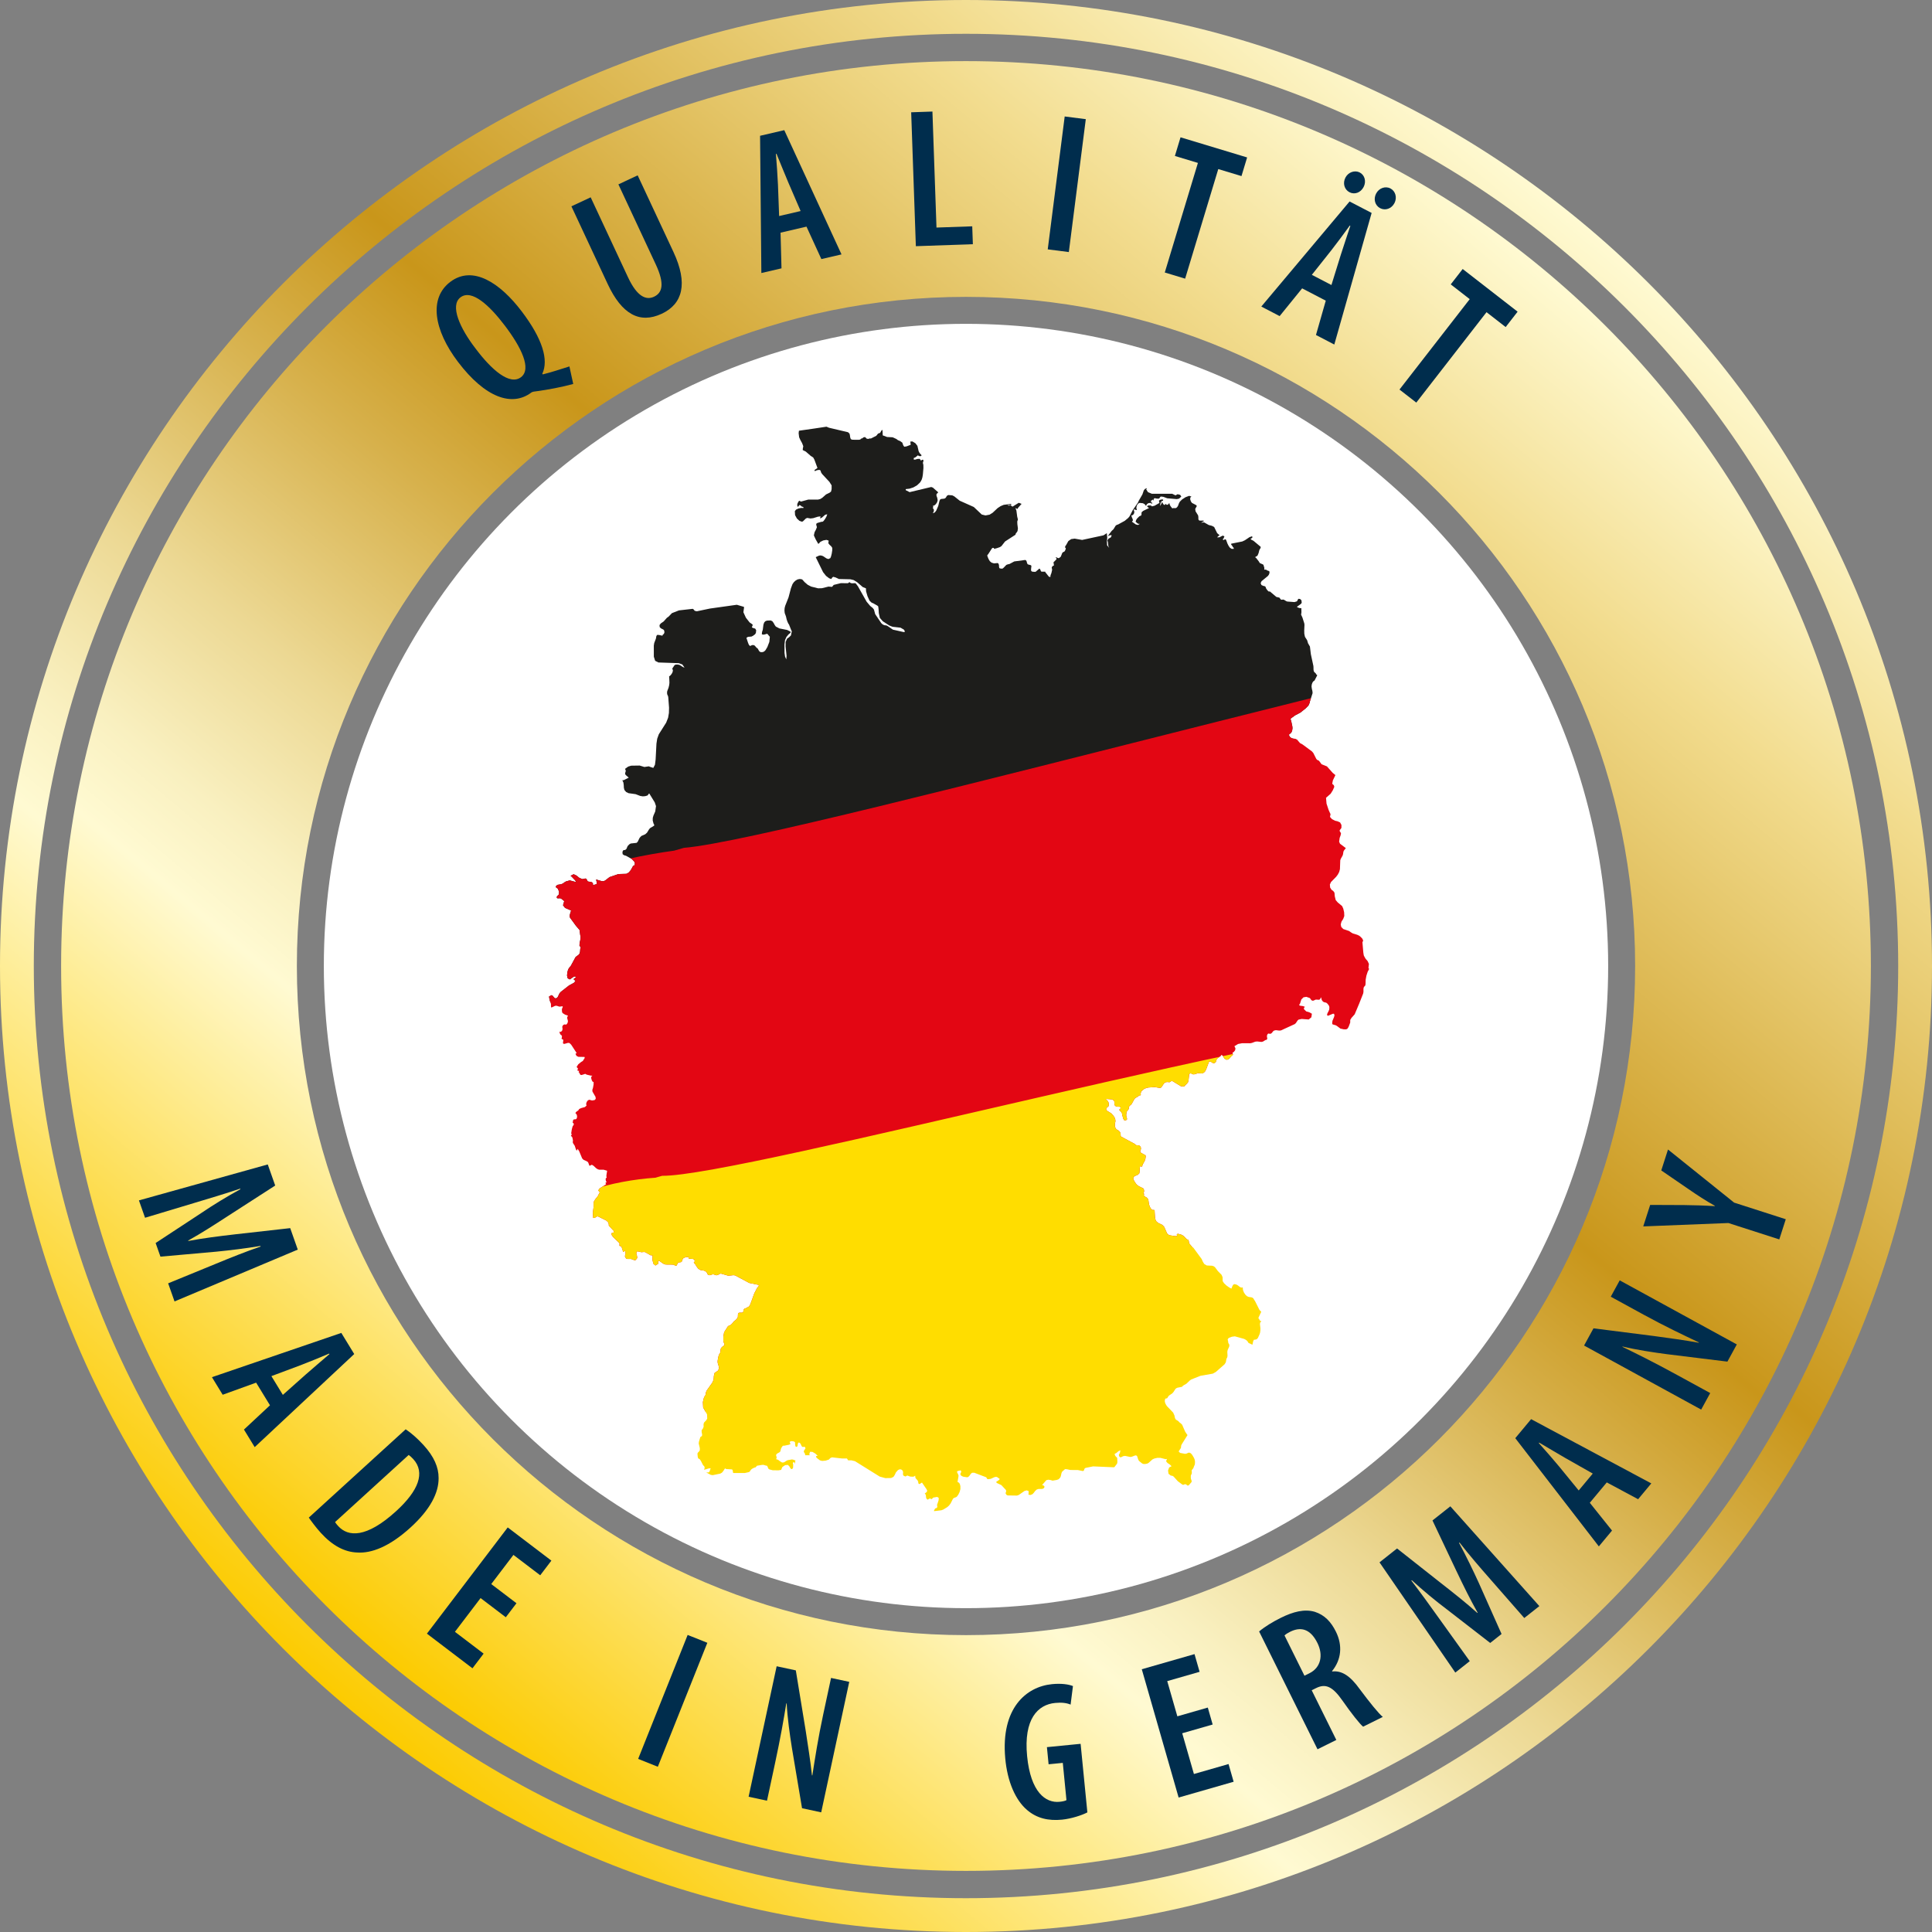 <?xml version="1.0" encoding="UTF-8"?>
<svg id="Qualität_made_in_Germany_Sticker" data-name="Qualität made in Germany Sticker" xmlns="http://www.w3.org/2000/svg" xmlns:xlink="http://www.w3.org/1999/xlink" viewBox="0 0 1848.52 1848.52">
  <rect x="0" y="0" width="1848.52" height="1848.52" fill="#808080" stroke="none"/>
  <defs>
    <style>
      .cls-1 {
        fill: #fd0;
      }

      .cls-2 {
        fill: #fff;
      }

      .cls-3 {
        fill: none;
      }

      .cls-4 {
        fill: #e30613;
      }

      .cls-5 {
        fill: #002d4d;
      }

      .cls-6 {
        fill: #1d1d1b;
      }

      .cls-7 {
        fill: url(#Unbenannter_Verlauf);
      }

      .cls-8 {
        clip-path: url(#clippath);
      }

      .cls-9 {
        fill: url(#Unbenannter_Verlauf_2);
      }
    </style>
    <linearGradient id="Unbenannter_Verlauf" data-name="Unbenannter Verlauf" x1="330.42" y1="216.82" x2="1518.1" y2="1632.26" gradientTransform="translate(0 1848.8) scale(1 -1)" gradientUnits="userSpaceOnUse">
      <stop offset="0" stop-color="#fccb00"/>
      <stop offset=".25" stop-color="#fffad2"/>
      <stop offset=".3" stop-color="#f9f0c0"/>
      <stop offset=".39" stop-color="#ecd893"/>
      <stop offset=".51" stop-color="#d7b14c"/>
      <stop offset=".6" stop-color="#c9961a"/>
      <stop offset=".81" stop-color="#e9cd75"/>
      <stop offset=".87" stop-color="#f2dc8e"/>
      <stop offset="1" stop-color="#fffad2"/>
    </linearGradient>
    <linearGradient id="Unbenannter_Verlauf_2" data-name="Unbenannter Verlauf 2" x1="367.73" y1="261.29" x2="1480.79" y2="1587.79" gradientTransform="translate(0 1848.8) scale(1 -1)" gradientUnits="userSpaceOnUse">
      <stop offset="0" stop-color="#fccb00"/>
      <stop offset=".25" stop-color="#fffad2"/>
      <stop offset=".3" stop-color="#f9f0c0"/>
      <stop offset=".39" stop-color="#ecd893"/>
      <stop offset=".51" stop-color="#d7b14c"/>
      <stop offset=".6" stop-color="#c9961a"/>
      <stop offset=".81" stop-color="#e9cd75"/>
      <stop offset=".87" stop-color="#f2dc8e"/>
      <stop offset="1" stop-color="#fffad2"/>
    </linearGradient>
    <clipPath id="clippath">
      <polygon class="cls-3" points="1309.63 926.65 1309.33 926.22 1309.77 922.27 1308.53 919.58 1306.58 917.32 1305.01 914.52 1304.76 913.6 1304.38 911.14 1304.38 911.02 1303.57 901.59 1304.29 899.89 1303.41 898.01 1301.81 896.36 1300.49 895.29 1298.56 894.37 1294.54 893.18 1292.57 892.07 1292.57 892.04 1290.76 890.76 1285.2 888.88 1283.29 886.88 1282.81 884.46 1283.52 881.79 1285.2 879.16 1286.21 876.4 1286.04 872.8 1285.21 869.3 1284.11 866.9 1279.95 863.45 1278.01 861.21 1277.14 857.69 1276.8 854.06 1275.61 852.45 1274.07 851.4 1272.67 849.22 1272.41 846.31 1273.52 843.91 1278.42 838.91 1280 836.81 1281.32 834.31 1282.04 831.6 1282.35 823.13 1282.81 821.8 1284.67 818.44 1285.04 817.12 1285.2 815.86 1285.45 814.62 1286.12 813.44 1287.69 811.47 1282.12 807.28 1281.27 805.31 1281.78 801.68 1282.71 799.15 1283.05 797.17 1281.81 795.24 1281.81 794.38 1283.46 792.16 1283.49 789.32 1282.17 786.88 1279.77 785.81 1277.35 785.24 1274.43 783.75 1272.53 781.61 1273.04 779.05 1271.23 775 1269.22 768.92 1268.72 763.33 1273.16 759.43 1275.22 756.13 1276.65 752.85 1276.23 751.36 1274.65 749.89 1275.3 746.63 1277.7 741.6 1275.05 739.4 1269.61 733.27 1264.47 731.22 1262.02 727.88 1260.39 727.1 1259.48 726.24 1256.57 720.46 1255.23 718.91 1246.15 712.21 1243.82 710.95 1241 707.64 1239.3 706.89 1237.4 706.73 1235.62 706.2 1234.11 705.01 1233.13 703.02 1235.41 701.05 1236.28 699.33 1236.65 696.67 1236.47 694.88 1235.41 689.89 1234.9 688.43 1234.9 687.55 1239.05 684.49 1244.26 681.76 1249.29 677.73 1251.93 675 1253.07 672.41 1253.29 671.22 1255.88 663.17 1255.69 661.13 1255.18 659.09 1254.86 656.8 1255.1 654.88 1255.71 653.15 1256.57 651.89 1257.47 651.4 1258.09 650.45 1260.34 646.06 1259.2 645.02 1258.87 644.22 1257.58 643.12 1257.03 642.22 1256.77 640.82 1256.72 638.21 1256.6 637 1254.22 625.97 1253.32 618.58 1251.54 615.52 1250.64 612.53 1248.58 609.32 1247.95 606.36 1247.87 603.16 1248.1 597.92 1247.95 596.5 1246.17 590.91 1244.88 588.09 1245.21 585.85 1245.11 581.82 1244.49 581.9 1243.12 581.72 1241.86 581.27 1240.8 580.65 1244.67 577.84 1244.77 577.77 1245.47 576.7 1245.21 574.36 1244.82 573.97 1243.98 573.17 1242.61 572.89 1241.97 573.32 1240.95 575.34 1238.54 576.06 1231.67 575.55 1230.61 575.14 1228.49 573.84 1227.84 573.66 1225.78 573.84 1225.44 573.51 1224.07 571.78 1221.23 571.14 1214.94 565.84 1214.01 566.05 1212.62 564.81 1211.38 562.98 1210.83 561.4 1210.11 560.89 1208.51 560.5 1206.91 559.72 1206.17 557.95 1207.04 556.09 1213.19 551.03 1214.13 549.68 1214.67 548.03 1214.53 546.67 1213.47 546.07 1212.98 546 1212.44 545.79 1211.92 545.48 1211.48 545.09 1211.18 544.97 1209.95 545.09 1209.63 544.84 1209.64 544.27 1209.75 543.62 1209.67 543.1 1209.42 542.44 1209.15 541.35 1208.78 540.36 1208.18 539.96 1205.78 538.92 1205.26 538.57 1204.36 537.07 1201.88 533.89 1200.86 533.09 1203.15 531.67 1204.23 529.12 1204.92 526.3 1206.17 524.16 1206.17 523.15 1199.35 517.45 1196.77 516.11 1196.77 515.21 1197.59 514.97 1198.16 514.51 1198.29 513.86 1197.94 513.11 1195.51 513.94 1191.11 516.91 1188.58 518.09 1178 520.19 1178 521.19 1178.72 521.84 1179.67 523.49 1180.41 524.16 1180.41 525.17 1178.39 525.12 1176.81 524.09 1175.55 522.33 1174.47 520.19 1173.23 516.83 1172.75 516.11 1171.96 515.91 1171.42 516.37 1170.77 516.72 1169.77 516.11 1170.43 515.51 1170.85 514.84 1171.52 513.11 1169.85 512.47 1166.68 514.09 1164.53 514.13 1165.54 513.06 1166.85 512.13 1164.56 510.07 1161.71 504.26 1159.52 503.08 1156.56 502.35 1152.09 499.82 1149.28 500.08 1150.23 499.44 1150.8 499.18 1151.59 499.15 1151.59 498.1 1147.77 498.1 1146.83 497.57 1146.59 496.36 1146.59 494.77 1146.36 493.16 1143.91 489.21 1143.56 486.97 1145.17 484.08 1144.17 483.11 1140.44 481.17 1139.44 479.74 1138.8 477.88 1138.84 476.13 1139.93 475.07 1137.77 474.42 1134.35 475.69 1130.95 477.91 1128.79 480.08 1128.01 481.52 1127.14 483.9 1126.39 485.09 1125.46 485.94 1124.58 486.2 1122.93 486.1 1122.04 486.27 1121.74 486.43 1121.43 486.17 1119.96 484.31 1119.44 483.35 1119.03 482.32 1118.8 481.17 1118.02 482.25 1117.2 482.94 1116.27 482.97 1115.28 482.09 1114.34 483.2 1113.37 482.76 1112.47 481.47 1111.72 480.08 1111.44 481.24 1111.06 482.22 1109.97 484.08 1110.17 482.25 1110.69 480.57 1111.57 479.4 1112.84 479.07 1112.84 477.98 1111.74 477.88 1110.69 478.02 1109.69 478.4 1108.82 479.07 1108.97 479.58 1109.19 480.67 1109.4 481.17 1104.73 483.85 1102.17 484.49 1100.57 483.11 1100.57 484.08 1099.88 483.53 1099.29 483.49 1097.71 484.08 1097.71 485.09 1098.26 485.21 1099.39 486.1 1093.84 488.78 1092.4 489.99 1092.21 490.61 1092.14 492.44 1091.85 493.16 1091.48 493.42 1090.56 493.73 1090.04 494.06 1087.9 496.18 1087.1 497.42 1086.53 499.15 1088.29 500.73 1089.32 501.21 1090.65 501.16 1088.81 502.3 1086.71 501.76 1083.01 499.15 1083.96 498.01 1083.77 496.73 1083.04 495.15 1082.46 493.16 1083.87 492.85 1084.93 491.56 1085.35 489.83 1084.81 488.09 1085.37 487.07 1085.99 487.62 1086.48 487.85 1087.72 488.09 1087.23 485.76 1087.8 483.53 1088.96 481.83 1090.34 481.17 1093.45 481.47 1095.12 482.32 1096.52 484.08 1097.29 482.4 1098.84 481.37 1100.67 481.18 1102.33 482.09 1102.3 481.45 1102.43 481.26 1102.67 481.26 1102.95 481.17 1102.25 481.06 1101.72 480.88 1101.38 480.34 1101.21 479.07 1101.76 478.92 1102.51 478.27 1102.95 477.98 1103.49 479.07 1104.03 477.11 1104.84 476.65 1107.05 477.09 1108.82 477.09 1109.31 476.7 1110.2 475.35 1110.88 475.07 1113.12 475.39 1116.78 476.75 1125.94 477.55 1128.14 477.09 1130.26 475.1 1129.16 473.45 1126.7 472.85 1124.74 473.96 1121.52 472.41 1102.04 472.41 1098.36 470.88 1096.52 467.98 1097.12 467.98 1097.12 467.04 1095.37 467.92 1094.38 469.21 1093.04 473.06 1089.5 479.2 1088.94 480.61 1083.8 488.09 1080.71 494.06 1079.44 495.59 1076.18 498.3 1069.74 501.83 1068.62 502.15 1067.44 502.95 1065.39 506.35 1063.66 507.93 1060.75 511.74 1060.08 513.11 1060.91 512.58 1061.78 512.19 1062.72 512.03 1063.66 512.13 1062.91 514.09 1060.47 515.49 1059.57 517.2 1060.03 518.61 1060.44 522.41 1061.26 524.16 1059.28 521.81 1059.07 518.38 1059.41 514.32 1058.97 510.14 1055.77 512.21 1035.38 516.6 1028.21 515.34 1024.88 515.8 1022.17 517.71 1020.05 521.53 1019.72 521.92 1019.35 522.43 1019.09 523.15 1019.09 523.93 1019.72 524.42 1019.67 525.17 1019.3 526.22 1018.86 527.16 1018.3 527.8 1017.6 528.04 1016.46 528.85 1014.91 532.7 1013.22 533.99 1012.47 534.02 1010.27 533.09 1010.27 533.99 1010.86 533.99 1010.86 535.08 1007.94 538.05 1008.1 538.74 1008.31 540.36 1008.47 541.04 1007.77 541.22 1006.91 541.87 1006.27 542.92 1006.67 545.24 1006.01 548.16 1005.13 550.48 1005.01 552.01 1004.04 552.01 1003.41 551.57 1000.12 547.42 1000.08 546.98 996.51 546.98 995.97 546.52 995.09 544.44 994.45 544.01 990.99 546.98 990.29 547.16 987.74 546.98 986.66 546.36 986.47 544.84 986.84 541.54 986.4 540.81 983.35 539.96 982.74 538.95 982.19 536.89 981.6 536.06 980.85 535.77 970.44 537.17 965.87 539.62 964.25 539.96 962.86 540.49 960.33 543.13 959.25 544.01 958.8 544.08 957.48 544.01 956.2 543.62 955.88 542.3 955.81 540.58 955.19 539.05 954.37 538.72 951.07 539.05 948.72 538.33 947.07 536.94 945.83 534.87 944.69 532.04 944.69 531.11 945.57 530.12 948.87 524.99 949.2 524.6 949.88 524.16 950.67 524.24 951.24 524.89 951.84 525.3 952.56 524.66 953.24 524.68 956.68 523.49 958.19 522.5 961.62 518.09 971.56 511.65 971.94 510.36 972.76 509.42 973.57 508.11 973.93 505.61 973.39 501.4 973.31 498.92 973.93 497.08 973.25 494.29 972.48 488.47 971.56 486.1 972.87 486.66 973.36 487.07 974.27 485.65 977.45 482.09 974.75 481.06 968.77 484.75 966.76 483.35 965.28 483.85 963.78 483.18 965.92 483.15 967.48 483.11 967.48 482.09 960.33 483.02 957.39 484.26 954.57 486.1 949.67 490.67 946.78 492.44 942.88 493.16 939.34 492.29 931.73 485.09 918.24 479.07 913.05 474.92 911.16 473.96 907.52 473.65 906.54 473.96 905.74 474.76 905.31 475.59 904.74 476.39 903.57 477.09 900.35 477.42 899.47 477.98 898.88 479.23 897.71 484.08 895.7 488.65 894.31 490.38 892.43 491.07 893.28 489.69 893.59 488.32 893.33 487.07 892.43 486.1 892.96 485.12 892.94 484.65 892.66 484.42 892.43 484.08 893.9 483.64 895.45 482.32 896.65 480.49 897.15 478.53 896.71 476.19 896.02 474.35 896.04 472.77 897.71 471.07 892.56 466.53 890.95 465.96 870.31 470.88 866.59 468.96 866.59 467.98 870.2 467.56 873.89 466.35 877.33 464.41 880.08 461.86 881.17 460.28 882 458.58 882.59 456.51 883 453.91 883.52 447.8 883.47 444.84 883 442.84 883.62 440.74 883.16 439.85 882.17 439.92 881.28 440.72 879.96 438.99 877.74 439.12 875.5 439.79 874.26 439.68 874.3 438.35 874.49 438.03 874.85 438.07 875.42 437.7 875.7 437.68 877.82 436 877.77 435.68 878.57 435.9 879.6 436.39 880.76 436.51 881.85 435.68 880.25 433.93 879.47 432.8 878.93 431.64 877.77 426.58 875.81 424.07 873.02 422.37 871 422.5 871.34 425.57 867.44 427.07 865.2 427.45 864.22 426.09 863.34 423.53 861.3 422.06 859.08 421.11 857.58 419.97 854.02 418.39 848.75 418.11 844.6 416.56 844.34 411.23 843.23 412.12 842.15 414.09 840.06 414.91 838.44 416.95 833.35 419.53 832.06 419.51 830.8 419.94 829.35 419.76 827.62 418.14 826.07 418.5 825.14 419.32 823.9 419.68 823.08 420.54 821.78 420.77 815.54 420.74 814.04 420.16 813.43 418.37 813.17 416.31 812.75 414.8 811.34 413.54 793.19 409.26 786.45 406.5 779.61 405.31 777.63 405.62 771.8 407.81 768.64 407.66 765.7 406.76 764.54 411.07 764.13 414.5 764.62 418.39 765.78 420.97 767.43 423.95 768.57 426.93 768.08 429.62 768.08 430.63 770.97 432.07 775.61 436.13 778.06 437.7 779.18 439.74 782.15 447.76 779.23 449.78 779.82 450.89 780.78 450.22 782.58 449.7 784.33 449.65 785.14 450.32 785.55 451.9 786.53 453.47 793.55 461 795.69 464.41 795.69 467.98 795.12 470.35 793.71 471.44 790.37 473.06 786.76 476.26 784.96 477.4 782.79 477.98 773.4 477.98 766.45 479.9 764.62 479.07 763.76 480.29 762.99 481.81 762.73 483.46 763.45 485.09 764.82 483.23 765.96 483.59 767.13 484.7 768.67 485.09 768.67 486.1 766.63 485.97 764.02 486.5 761.68 487.57 760.49 489.08 760.72 492.91 762.47 496.11 764.93 498.35 767.2 499.15 768.2 498.85 771.05 496.08 772.36 495.54 775.43 496.08 778.06 495.77 782.53 494.38 785.14 494.06 784.96 494.56 784.73 495.61 784.54 496.08 786.37 495.28 789.6 492.46 791.54 492.08 790.71 494.29 789.37 496.6 788.03 498.43 787.15 499.15 785.65 499.31 782.04 500.36 780.98 501.16 780.98 502.15 781.61 504.4 780.7 506.69 779.38 509.19 778.72 512.13 778.95 512.83 780.47 516.11 782.79 520.19 783.38 520.19 784.9 518.46 787.69 517.09 790.68 516.55 792.78 517.2 792.78 518.09 792.52 519.75 793.71 521.24 795.28 522.66 796.29 524.16 796.29 526.44 795.83 529.53 795.12 532.42 794.46 533.99 792.6 534.9 790.77 534.28 787.41 532.04 785.37 531.43 783.74 531.57 780.47 533.09 787.54 547.47 790.37 551.03 793.4 553.33 795.38 554 796.29 552.53 797.27 551.88 799.44 552.48 802.71 554 813.58 554.25 816.78 555 820.01 556.96 825.42 561.66 828.52 562.9 828.65 565.76 830.02 570.46 832 574.8 834.09 576.7 835.36 577.15 839.39 579.42 840.27 580.19 840.59 582.72 840.84 586.64 841.84 591.23 844.66 594.42 850.82 598.44 853.97 599.68 861.64 600.56 864.86 602.44 865.91 604.33 864.78 604.79 854.33 602.44 849.22 598.95 848.17 598.44 846.15 598.18 844.55 597.46 843.23 596.27 837.38 587.6 836.19 583.24 835.03 581.72 832.6 579.76 829.19 575.71 820.84 560.94 818.95 558.44 818.22 557.95 815.3 558.1 813.92 557.85 812.73 556.96 811.31 558.03 804.51 557.95 797.7 559.63 796.1 561.51 792.67 561.24 786.45 562.79 782.79 562.9 776.1 561.23 772.85 559.55 769.83 556.96 767.71 554.57 766.71 554.13 764.93 554 762.99 554.44 761.09 555.57 759.41 557.17 758.19 559.03 756.75 562.9 754.45 571.6 751.28 579.62 750.73 581.74 750.56 584.18 750.81 586.57 752.02 589.85 752.64 592.59 753.39 594.75 754.27 596.69 754.91 597.53 757.14 603.16 757.57 603.86 756.77 607.96 754.97 609.7 753.03 611.09 751.71 614.21 751.63 618.44 752.57 627.4 752.31 630.91 751.14 628.28 750.63 624.77 750.56 616.71 751.07 612.53 752.46 609.43 754.32 607.16 756.38 605.38 756.38 604.33 753.08 602.73 745.78 601.29 742.32 599.5 741.29 598.1 740.23 596.12 738.97 594.37 737.32 593.62 733.75 593.79 732.28 594.37 731.17 595.58 730.45 597.61 729.83 602.51 729.08 604.86 728.93 606.96 730.73 607.26 734.09 606.36 736.57 609.28 736.1 614.18 734.19 619.11 732.39 622.13 731.33 623.16 730.42 623.7 729.36 623.94 727.94 623.99 726.7 623.38 725.81 622.06 725.1 620.69 724.41 620.1 723.81 619.68 722.19 617.79 721.18 617.22 719.74 617.18 718.75 617.59 717.67 618.13 716.51 616.9 715.74 615.06 714.16 610.29 715.69 609.32 719.04 609.05 720.59 608.25 722.45 606.85 723.24 605.53 723.5 602.93 722.55 601.43 720.66 600.89 719.32 600.24 720.07 598.44 720.07 597.53 717.21 595.52 713.65 590.99 711.27 585.76 711.84 581.72 711.84 580.65 704.98 578.64 679.29 582.25 666.67 584.89 664.66 584.4 663.75 583.16 662.83 582.52 649.66 584.01 642.9 586.64 639.72 589.95 638.08 591.11 634.98 594.6 632.22 596.5 631.01 598.1 631.19 599.99 632.3 601.15 634.8 602.42 635.54 603.42 635.7 605.25 635.08 606.65 634.25 607.08 633.79 608.25 630.36 607.49 628.66 607.48 627.96 608.76 627.6 610.93 625.95 615.26 625.56 617.69 625.58 628.31 626.84 632.27 629.99 633.85 649.48 634.52 652.89 635.78 654.96 638.81 653.3 638.16 650.36 636.27 648.53 635.81 646.52 635.84 645.38 636.43 643.21 639.7 643.83 641.29 643.55 642.99 642.77 644.51 642.03 645.54 641.07 646.6 640.22 647.07 640.43 651.06 640.51 653.37 640.25 655.58 639.65 658.02 638.43 661.18 638.23 662.31 638.31 664.02 638.62 664.93 639.03 665.68 639.37 666.91 640.14 677.08 640.01 682.16 639.24 686.68 637.38 691.43 630.36 702.51 628.81 706.78 628.09 711.52 627.29 726.74 626.67 731.69 625.09 734.71 622.05 733.75 620.76 733.21 616.55 733.84 612.01 732.47 603.88 732.59 601.02 733.47 597.99 735.67 598.71 737.14 598.56 738.41 598.14 739.56 598.17 740.72 598.79 741.63 601.58 744.03 596.83 746.43 595.44 746.56 596.47 748.75 596.79 751.25 596.91 753.73 597.42 755.82 599.1 757.79 601.37 758.9 608.14 759.85 612.58 761.55 614.98 761.94 617.22 761.78 619.36 761.17 620.16 760.39 620.71 759.47 621.22 759.2 626.44 767.69 627.65 771.28 626.93 776.37 625.2 780.37 624.58 782.49 624.52 785.04 625.3 788.01 626.03 789.32 625.77 790.05 621.97 792.37 621.05 793.46 619.03 796.71 617.33 798.23 613.67 799.83 612.01 801.59 610.1 805.45 609.04 806.44 603.49 807.05 602.12 807.83 600.65 809.36 600.22 810.13 599.52 811.91 598.82 812.79 597.79 813.31 596.88 813.35 596.14 813.72 595.54 815.16 595.73 817.28 597.07 818.26 598.95 818.8 604.55 821.92 606.74 824.27 607.18 824.94 607.41 825.87 607.31 827.57 606.9 827.99 606.23 828.11 605.53 828.89 603.57 832.43 601.58 834.8 599.28 836.06 591.7 836.29 583.18 839.21 578.98 842.47 577.55 843.09 575.82 843.09 570.33 841.46 571.02 844.58 570.69 845.98 567.46 846.86 567.2 844.71 565.81 843.91 562.53 843.39 562.14 842.93 561.22 841.23 560.6 840.63 559.88 840.56 557.21 841.12 554.33 839.94 551.56 837.72 548.8 836.4 545.92 838 546.97 838.8 550.17 842.16 551.31 843.96 549.94 843.62 547.92 843.1 545.14 842.35 541.65 843.29 540.42 843.96 538.66 845.28 537.01 845.98 533.5 846.59 532.08 847.61 531.79 848.84 533.73 850.34 534.86 853.02 534.74 855.8 532.83 857.69 532.75 859.17 533.6 859.53 536.08 859.45 537.06 859.94 538.97 861.38 539.82 862.26 538.69 866.16 540.65 868.67 546.43 871.19 545.45 874.29 544.98 876.26 545.34 877.94 551.05 885.78 554.48 889.78 555.1 894.26 555.51 896.74 555.2 899.46 554.56 902.37 554.43 904.87 555.72 906.42 555.23 907.64 554.97 910.63 554.5 912.33 553.65 913.52 551.49 915.04 550.58 915.91 546.2 924.02 544.39 926.22 543.54 927.74 542.79 930.45 542.55 933.51 543.15 936.01 545.17 937.11 549.42 934.2 551.38 934.87 550.71 935.25 548.75 936.85 550.55 938.53 549.27 940.23 544.39 942.9 536.49 949.08 535.33 950.4 533.68 953.86 532.65 955.02 531.07 955.2 529.93 954.15 528.9 952.83 527.71 952.16 525.31 953.43 525.81 956.59 527.12 960.49 527.23 963.92 528.39 963.69 530.61 962.59 531.77 962.24 532.95 962.41 535.2 963.15 538.27 962.79 538.45 963.5 537.91 964.62 537.6 965.75 537.7 967.73 537.93 968.8 538.58 969.5 540.59 970.77 543.41 971.75 543.23 972.29 542.79 973.04 542.63 973.92 543.36 976.7 543.33 977.78 542.79 979.19 541.83 980.31 539.92 980.16 538.73 980.83 537.99 982.17 538.06 983.34 538.25 984.57 537.81 986.2 536.57 987.34 535.28 987.03 535.64 988.75 536.29 989.86 537.13 990.47 537.7 991.29 537.53 993.04 537.5 993.06 537.45 993.16 537.37 993.3 537.32 993.53 537.32 993.79 537.39 993.94 537.45 994.04 538.37 994.51 538.86 994.79 538.92 995.78 538.92 996.08 538.61 997.5 538.81 998.23 538.94 998.64 540.08 998.77 543.46 997.81 544.88 997.97 546.53 999.59 547.49 1001.06 551.72 1007.55 551.75 1007.57 550.58 1008.29 551.59 1010.23 553.34 1011.17 559.25 1011.28 559.46 1012.11 559.02 1013 558.84 1013.3 557.89 1014.49 557.89 1014.98 555.98 1016.11 554.33 1017.48 553.27 1018.35 551.69 1020.81 551.72 1020.84 553.11 1022.62 552.44 1023.65 552.57 1024.24 552.57 1024.28 553.24 1024.55 554.22 1024.62 554.24 1024.62 553.58 1025.79 554.07 1026.23 554.24 1026.41 554.27 1026.41 554.48 1026.91 555 1027.95 555.46 1028.32 555.67 1028.5 555.92 1028.53 556.52 1028.55 559 1027.78 559.41 1027.65 559.56 1027.52 559.62 1027.47 559.82 1027.39 560 1027.47 560.21 1027.65 561.52 1028.26 565.22 1029.12 566.76 1029.22 565.81 1030.15 565.76 1030.44 565.6 1031.24 565.66 1031.47 565.86 1032.42 566.33 1033.79 566.56 1034.19 567.05 1035 567.53 1035.11 567.67 1035.11 567.85 1035.37 568 1035.56 568 1035.6 567.98 1036.03 567.92 1037.82 567.36 1040.81 567.33 1040.97 566.74 1042.75 566.84 1044.35 569.81 1049.52 569.99 1051.37 569.99 1051.4 569.29 1052.15 568.94 1052.5 568.91 1052.53 566.66 1052.91 565.5 1052.71 564.86 1052.48 564.52 1052.35 563.57 1052.26 563.1 1052.53 562.43 1052.91 561.86 1053.62 561.58 1053.98 561.01 1055.25 560.83 1056.61 561.22 1057.79 561.19 1057.79 559.64 1059.21 557.47 1059.81 555.95 1060.25 554.17 1061.09 553.58 1062.01 553.34 1062.39 551.85 1063.44 551.4 1063.76 550.53 1064.89 550.51 1064.92 551.64 1066.18 551.77 1066.52 552.13 1067.7 552.08 1069.21 551.56 1070.47 551.38 1070.57 550.92 1070.88 549.22 1071.01 549.09 1071.1 548.49 1071.47 548.39 1071.73 548.34 1071.91 548.16 1072.76 548.05 1073.41 547.85 1074.06 548.72 1074.76 549.03 1075.57 549.03 1075.61 548.96 1075.83 548.77 1076.48 548 1077.39 547.41 1079.32 547 1081.16 546.45 1084.86 546.61 1084.97 547.13 1084.91 547.3 1084.94 547 1085.39 546.2 1086.94 547.13 1087.47 547.69 1088.55 548.21 1091.35 547.98 1092.82 548.34 1093.9 549.84 1096.15 551.12 1099.87 551.8 1101.03 552.72 1099.21 554.2 1101.6 557.01 1108.36 558.35 1109.72 561.24 1111.01 562.48 1111.81 562.9 1112.54 563.74 1114.83 563.85 1115.27 564.52 1115.33 565.81 1114.54 566.56 1114.58 568 1115.5 570.48 1117.83 571.93 1118.76 573.42 1119.17 577.53 1119.17 580.16 1119.94 580.5 1119.96 580.93 1120.43 580.75 1120.61 580.73 1121.75 580.6 1121.83 580.21 1124.69 580.18 1125.65 580.42 1126.21 580.39 1126.73 579.57 1127.46 579.49 1128.64 579.7 1129.73 580.11 1130.68 580.7 1131.48 579.95 1131.19 579.57 1131.41 579.28 1132.05 579.85 1132.72 580.03 1133.01 573.73 1137.08 572.42 1138.94 572.57 1139.37 573.12 1139.74 573.63 1140.26 573.71 1141.14 573.48 1141.73 572.83 1142.69 571.98 1144.46 569.73 1147.2 568.44 1149.23 567.95 1150.68 567.95 1154.84 567.23 1160.36 567.52 1164.33 567.52 1165.29 568.23 1165.36 569.14 1165.19 570.76 1164.08 571.46 1163.82 572.42 1163.97 580.27 1167.9 581.73 1169.31 582.25 1170.4 582.48 1171.48 582.51 1172.23 582.35 1172.29 582.95 1173.16 587.1 1177.57 587.39 1178.35 587 1179.41 585.5 1179.49 585.01 1180.68 585.56 1182.19 587 1183.95 592.68 1189.42 592.81 1189.99 592.65 1191.31 592.73 1191.85 593.19 1192.18 594.38 1192.62 594.74 1193 595.42 1195.4 595.7 1195.97 595.8 1196.26 595.96 1197.29 596.19 1197.76 596.57 1197.7 597.71 1196.95 598.07 1196.95 598.62 1199.01 598.17 1200.68 597.94 1202.27 599.03 1204.1 600.03 1204.52 603.86 1204.56 607.18 1205.81 608.27 1205.55 609.73 1203.59 609.43 1201.42 608.78 1199.3 609.27 1197.5 610.12 1197.29 613.71 1198.09 616.19 1197.87 617.14 1197.98 622.49 1201.03 624.32 1201.12 624.29 1205.73 625.27 1209.3 627.16 1210.8 629.79 1209.14 629.92 1208.47 629.64 1207.79 629.58 1207.07 630.36 1206.3 630.82 1206.35 634.1 1208.73 635.44 1209.45 636.79 1209.88 644.17 1209.96 646.46 1211.05 647.01 1211.13 647.5 1210.61 648.4 1208.74 648.94 1208.1 649.72 1207.85 651.44 1207.62 652.1 1207.34 652.53 1206.61 653.15 1204.7 653.56 1204.05 654.98 1203.25 656.99 1202.64 658.65 1202.79 659.01 1204.24 662.72 1204.49 664.27 1205.06 664.84 1206.95 664.2 1207.36 663.98 1207.64 663.83 1208.08 665.02 1209.35 666.96 1212.47 668.1 1213.91 669.95 1215.08 673.7 1215.74 675.6 1216.73 676.22 1217.5 677.05 1219.2 677.85 1219.88 679.04 1220.13 680.07 1219.88 681.07 1219.47 682.13 1219.23 683.09 1219.38 684.9 1220.03 685.72 1220.16 686.78 1219.88 688.79 1218.79 689.72 1218.53 696.85 1220.59 701.72 1220.07 703.27 1220.26 716.82 1227.5 725.24 1229.25 726.24 1230.17 724.44 1232.24 721.78 1237.3 717.88 1247.98 716.82 1249.79 716.31 1250.23 713.16 1251.9 712.4 1251.95 712.22 1252.27 711.84 1252.65 711.43 1253.35 711.25 1254.57 711.07 1255.26 710.57 1255.7 709.93 1255.94 707.5 1255.96 706.55 1256.29 706.08 1257.43 705.98 1259.91 705.59 1260.94 704.69 1262.16 703.55 1263.27 702.52 1263.93 700.2 1266.71 698.88 1267.86 697.46 1268.32 696.45 1269.05 692.84 1274.66 692.12 1278.87 692.12 1283.37 693.13 1286.11 693.13 1286.97 690.99 1288.68 689.95 1289.74 689.51 1290.91 689.33 1293.35 688.92 1294.59 688.35 1295.42 687.76 1296.65 687.32 1298.1 686.7 1301.5 686.59 1303.19 686.88 1304.73 687.42 1306.39 687.87 1308.09 687.76 1309.89 686.59 1311.79 685.02 1312.63 683.63 1313.78 683.03 1316.45 682.86 1319.06 682.31 1321.22 681.41 1323.08 676.02 1330.67 675.45 1332.23 675.26 1334.08 674.83 1335.09 674.26 1335.87 673.64 1337 673.07 1338.96 672.53 1341.44 672.79 1346.7 676.48 1353.24 676.66 1357.21 675.86 1358.73 673.57 1361.16 673.13 1362.85 673.23 1364.92 673.07 1365.49 672.53 1366.78 672.17 1367.4 671.6 1367.94 671.34 1368.51 671.27 1369.03 671.3 1369.37 671.37 1369.67 671.34 1370.23 671.81 1372.61 671.6 1374.03 670.44 1374.65 669.98 1375.27 668.76 1379.37 668.53 1381.16 669.59 1385.6 669.54 1387.66 669.05 1388.51 667.63 1390.01 667.32 1390.78 667.55 1393.5 667.84 1394.87 668.17 1395.46 669.44 1396.1 670.59 1397.73 672.53 1401.57 673.05 1402.22 673.59 1402.71 674.03 1403.35 674.21 1404.56 674.03 1405.03 673.67 1406.3 678.03 1405 679.97 1404.79 678.86 1407.98 677.92 1408.84 675.71 1408.83 680.12 1411.17 682.01 1411.41 689.13 1409.94 690.76 1409.03 692.1 1407.38 693.67 1404.95 694.85 1405.57 700.38 1405.91 700.89 1406.45 701.18 1407.64 701.33 1408.83 701.57 1409.34 712.71 1409.34 716.57 1408.49 717.38 1407.92 717.77 1407.38 718.11 1406.74 718.83 1405.91 719.52 1405.37 721.38 1404.36 722.96 1403.89 723.56 1403.28 723.96 1402.66 724.41 1402.37 729.03 1401.6 730.57 1401.57 732.8 1402.26 733.78 1402.37 734.24 1402.91 734.71 1404.12 735.29 1405.35 736.15 1405.91 739.41 1406.75 744.87 1406.79 747.51 1406.35 747.61 1405.75 748.62 1403.59 751.22 1401.86 753.8 1401.6 755.12 1402.84 756.12 1404.54 757.08 1405.7 758.22 1405.31 758.79 1404.34 758.89 1403.4 758.84 1402.5 758.94 1401.63 758.92 1401.19 758.71 1400.69 758.55 1400.13 758.76 1399.43 759.07 1399.17 759.5 1399 759.9 1398.96 759.98 1399.17 760.02 1399.95 760.56 1400.23 761.06 1397.24 760.29 1397.15 758.92 1396.59 757.72 1396.39 753.57 1397.11 752.28 1397.76 751.09 1398.6 749.83 1399.25 748.31 1399.33 746.55 1398.31 744.36 1396.64 743.92 1396.56 742.58 1396.08 743.12 1394.71 742.92 1393.62 742.55 1392.69 742.66 1391.76 743.48 1390.81 745.65 1389.63 746.58 1388.77 747.22 1386.21 747.61 1385.28 748.77 1383.58 749.44 1383.19 750.4 1383.23 755 1382.29 756.31 1381.65 755.51 1379.63 756.85 1378.86 758.99 1378.99 760.56 1379.69 760.72 1380.62 760.8 1382.27 761.09 1383.82 761.93 1384.43 762.99 1383.74 763.43 1380.97 764.21 1380.15 765.31 1380.51 766.14 1381.78 766.81 1383.26 767.46 1384.25 768.33 1384.46 769.29 1384.25 770.12 1384.41 770.68 1385.69 770.45 1386.2 769.31 1387.89 769.03 1388.72 769.39 1389.75 770.06 1390.6 770.3 1391.55 770.45 1392.38 774.97 1392.33 774.27 1391.53 775.04 1389.06 777.34 1389.15 780.13 1390.78 782.35 1392.87 780.78 1393.24 780.78 1394.13 782.07 1395.41 784.54 1397.26 786.63 1397.8 789.99 1397.5 793.11 1396.48 794.46 1395.02 796.08 1394.37 805.63 1395.46 810.35 1395.46 811.52 1397.26 814.71 1397.26 818.04 1398.04 841.71 1412.78 847.08 1414.25 852.58 1414.14 854.9 1413.04 856.14 1411.1 857.19 1408.81 859.08 1406.64 860.33 1405.98 861.59 1405.83 862.79 1406.27 863.8 1407.35 864.08 1408.84 863.93 1410.4 864.25 1411.73 866 1412.61 866.67 1412.57 867.72 1411.89 868.17 1411.79 870.75 1412.75 873.27 1412.92 874.56 1412.67 875.62 1411.85 875.85 1413.93 876.73 1415.12 877.82 1416.22 878.59 1417.89 878.59 1418.27 878.62 1418.65 878.75 1419.4 879.7 1419.95 880.45 1419.64 881.2 1418.97 882.17 1418.53 886.38 1424.69 887.14 1426.17 886.75 1427.49 884.79 1429.01 885.74 1430.09 885.94 1431.41 886.05 1432.78 886.49 1433.96 887.34 1434.76 887.91 1434.73 888.55 1434.27 889.69 1433.73 890.1 1433.79 890.98 1434.32 891.44 1434.32 891.81 1434.05 892.81 1432.93 896.58 1432.23 898.15 1433.08 898.08 1435.35 896.53 1440.01 896.73 1440.83 896.79 1441.6 896.56 1442.43 896.14 1442.84 895.01 1443.17 894.67 1443.41 893.9 1444.83 893.53 1445.63 893.92 1445.84 900.71 1445.01 902.6 1444.29 906.41 1441.94 908.09 1440.42 909.61 1438.35 911.53 1434.53 912.04 1433.73 912.92 1433.13 914.73 1432.5 915.47 1432 916.89 1430.12 918.13 1427.56 918.9 1424.72 918.9 1422.04 918.54 1420.46 918.08 1419.36 917.36 1418.53 916.14 1417.89 917.02 1412.86 917.13 1411.69 916.55 1410.27 915.81 1408.87 915.68 1407.77 916.97 1407.27 918.39 1407.02 919.05 1406.75 919.34 1406.99 919.74 1408.18 919.63 1408.67 919.21 1409.26 918.9 1410.09 919.03 1411.17 919.5 1411.73 920.2 1412.23 921.54 1412.86 925.17 1413.42 926.18 1413.24 927.27 1412.36 929 1409.94 930.18 1409.1 932.24 1409.13 943.55 1413.42 943.88 1413.81 944.17 1414.45 944.61 1415.08 945.34 1415.28 947.86 1414.97 951.32 1413.39 952.53 1413.06 953.72 1413.13 954.62 1413.65 956.59 1415.12 955.87 1415.99 953.11 1417.89 953.69 1418.86 958.11 1420.94 962.37 1425.52 962.63 1426.09 962.65 1426.94 962.47 1427.82 962.19 1428.38 961.97 1428.41 962.86 1430.12 964.04 1430.82 972.98 1430.95 974.65 1430.43 980.23 1426.55 982.39 1425.96 984.24 1426.71 984.04 1430.14 986.1 1430.38 987.98 1429.52 989.18 1428.21 990.32 1426.68 991.97 1425.16 993.57 1424.64 997.26 1424.57 998.66 1423.97 999.4 1422.71 999.06 1421.77 998.13 1421.17 997.08 1420.88 1001.11 1416.22 1003.07 1415.77 1005.16 1416.08 1007.1 1416.67 1011.13 1415.99 1012.98 1415.28 1014.53 1413.55 1014.97 1412.38 1015.63 1409.44 1016.24 1408.09 1018.6 1406.03 1018.91 1405.68 1020.49 1405.72 1024.23 1406.47 1031.19 1406.5 1036 1407.49 1036.91 1407.2 1037.75 1405.06 1038.71 1404.46 1045.9 1403.02 1065.55 1403.87 1066.24 1403.72 1068.67 1400.59 1068.98 1399.79 1069.09 1398.6 1068.94 1395.22 1068.7 1394.53 1068.27 1394.22 1067.56 1393.52 1066.95 1392.69 1066.67 1391.99 1066.5 1390.97 1067.85 1390.42 1069.91 1388.69 1070.66 1388.23 1071.9 1387.68 1072.1 1387.63 1071.85 1388.23 1071.62 1389.57 1071.33 1390.58 1070.77 1391.32 1070.48 1392.23 1070.97 1393.62 1071.83 1394.37 1072.73 1394.24 1074.66 1393.24 1076.52 1392.98 1081.45 1394.02 1082.92 1393.78 1086.27 1392.49 1087.67 1392.78 1088.08 1393.5 1088.96 1396.21 1089.42 1397.24 1090.11 1398.06 1092.68 1400.13 1093.86 1400.69 1095.65 1400.75 1097.45 1400.42 1098.78 1399.82 1102.59 1396.41 1104.22 1395.59 1107.25 1394.87 1110.33 1394.87 1115.13 1396.1 1116.58 1395.9 1115.69 1398.11 1117.04 1399.76 1119.26 1401.23 1120.96 1402.86 1118.64 1404.03 1117.58 1406.97 1118.04 1410.09 1120.16 1411.79 1121.48 1412 1122.28 1412.3 1123 1412.87 1126.9 1417.19 1131.11 1420.33 1132.04 1420.71 1132.76 1420.49 1133.48 1420.1 1134.35 1420.08 1135.18 1420.51 1135.67 1421 1136.19 1421.34 1137.12 1421.29 1137.71 1420.77 1140.14 1417.89 1140.12 1416.83 1139.9 1416.08 1139.62 1415.41 1139.44 1414.74 1139.35 1413.93 1139.35 1411.73 1139.58 1411.41 1140.4 1409.37 1140.47 1409.18 1140.3 1409.26 1140.21 1406.37 1140.44 1406.47 1141.84 1404.67 1141.9 1404.31 1142.9 1401.81 1143.13 1401.52 1143.31 1399.99 1143.36 1398.45 1143.13 1396.82 1142.44 1394.99 1140.76 1392.12 1139.72 1390.87 1138.64 1390.06 1137.32 1389.86 1135.16 1390.81 1133.86 1391.01 1129.12 1390.14 1127.72 1388.72 1129.3 1386.27 1129.33 1386.24 1129.87 1385.34 1130.02 1384.49 1130.05 1383.68 1130.23 1382.88 1130.69 1381.88 1136.22 1373.03 1135.81 1372.61 1133.97 1369.85 1131.05 1363.14 1129.61 1361.72 1128.94 1361.34 1127.21 1359.56 1125.15 1358.34 1124.45 1357.33 1124.01 1355.99 1123.75 1354.45 1122.47 1351.58 1116.44 1345.28 1115.65 1344.02 1114.86 1342.5 1114.46 1340.79 1114.61 1339.09 1115.13 1338.16 1115.69 1337.98 1116.24 1338.01 1116.75 1337.78 1118 1335.87 1118.33 1335.42 1121.74 1333.05 1122.85 1331.75 1124.42 1329.28 1125.19 1328.42 1126.48 1327.77 1131.23 1326.83 1131.11 1326.52 1132.46 1325.46 1135.18 1323.91 1138.39 1320.84 1139.76 1319.87 1148.63 1316.35 1160.42 1314.29 1163.3 1312.68 1171.65 1305.35 1172.87 1303.37 1173.33 1300.63 1173.51 1299.99 1173.9 1299.32 1174.29 1298.44 1174.47 1297.09 1174.29 1293.46 1174.47 1292.28 1174.86 1291.08 1176.01 1288.63 1176.25 1287.4 1176.07 1286.26 1175.26 1285.02 1174.93 1282.68 1174.68 1282.1 1174.63 1281.64 1175.09 1280.73 1175.86 1280.04 1178.64 1278.98 1181.51 1278.6 1190.4 1281.06 1191.9 1281.87 1193.28 1282.91 1194.58 1284.91 1198.08 1286.52 1198.27 1286.69 1199.04 1283.26 1199.76 1281.79 1200.05 1281.87 1201.82 1281.58 1202.5 1281.27 1203.22 1280.58 1203.63 1279.96 1205.08 1276.78 1205.62 1275.11 1205.89 1273.22 1205.96 1271.05 1205.49 1266.9 1205.72 1265.34 1206.86 1264.26 1205.8 1263.75 1205.37 1263.37 1204.46 1261.55 1204.02 1261.72 1204.21 1260.49 1206.75 1255.1 1205.08 1253.38 1200.95 1245.14 1198.96 1242.01 1197.77 1241.35 1194.58 1240.85 1192.98 1240.09 1191.5 1238.64 1190.16 1236.6 1189.26 1234.26 1189.06 1231.8 1187.48 1231.96 1186.03 1231.16 1184.59 1230 1183.06 1229.09 1181.1 1228.65 1179.91 1229.19 1179.11 1230.64 1178.23 1232.92 1176.22 1231.92 1173.51 1230 1171.07 1227.69 1169.83 1225.71 1169.77 1222.05 1168.82 1219.78 1165.2 1216.08 1162.59 1212.6 1161.54 1211.69 1159.84 1211.05 1154.64 1210.8 1152.22 1209.37 1150.88 1207.2 1149.74 1204.62 1141.74 1193.73 1140.68 1193.14 1140.66 1193.14 1140.66 1193.11 1137.92 1189.85 1137.53 1188.65 1137.41 1187.38 1136.95 1186.32 1135.44 1185.7 1133.04 1183.15 1131.8 1182.14 1130.36 1181.37 1127.08 1180.47 1125.92 1180.86 1126.29 1182.53 1124.67 1182.76 1119.64 1182.01 1117.95 1181.39 1116.6 1180 1113.8 1173.73 1112.05 1171.95 1108.14 1170.09 1106.46 1168.7 1105.48 1166.79 1105.07 1164.67 1104.81 1160.36 1104.71 1158.14 1104.06 1157.62 1103.16 1157.75 1102.21 1157.47 1101.27 1156.48 1100.6 1155.51 1100.05 1154.32 1099.49 1152.75 1099.16 1151.2 1098.78 1148.28 1098.15 1146.86 1097.24 1145.88 1095.21 1144.75 1094.33 1143.69 1094.4 1143.35 1094.8 1142.32 1094.12 1141.99 1093.91 1141.83 1094.63 1140.2 1094.57 1138.45 1093.86 1137.05 1092.68 1136.44 1089.84 1135.07 1088.53 1134.19 1087.28 1133.08 1085.52 1130.52 1084.62 1128.84 1084.21 1127.46 1085.22 1125.47 1088.76 1123.94 1090.11 1122.57 1090.38 1120.4 1090.43 1117.63 1090.94 1115.76 1092.68 1116.3 1093.29 1114.24 1095.29 1110.6 1095.95 1108.58 1096.24 1106 1095.69 1105.04 1094.48 1104.56 1090.97 1102.51 1091.07 1101.07 1091.67 1099.3 1091.44 1097.36 1089.99 1095.96 1086.85 1095.65 1085.55 1094.36 1085.45 1094.36 1072.52 1087.42 1072.23 1086.57 1072.21 1085.39 1072.03 1084.02 1071.28 1082.71 1070.05 1081.62 1068.67 1080.84 1067.47 1079.73 1066.72 1077.73 1066.67 1075.73 1067.25 1072.7 1067.02 1070.7 1066.35 1069.1 1065.39 1067.62 1063.31 1065.31 1059.07 1062.67 1058.2 1061.09 1059.26 1059.47 1060.15 1058.91 1060.72 1058.28 1060.89 1056.55 1060.58 1054.67 1059.87 1053.48 1057.89 1051.41 1064.15 1051.88 1065.81 1053.05 1066.3 1054.28 1066.27 1056.57 1066.62 1057.62 1067.56 1058.46 1068.83 1058.85 1071.28 1058.91 1071.9 1059.24 1072.19 1059.72 1072.14 1060.35 1071.74 1061.09 1071.62 1061.13 1071.51 1061.14 1071.39 1061.22 1071.28 1061.32 1071.05 1061.59 1070.97 1061.84 1071.05 1062.16 1071.28 1062.46 1072.78 1063.96 1073.13 1064.47 1073.51 1065.33 1073.65 1066.11 1073.74 1066.81 1074.77 1070.47 1075.64 1071.84 1077.08 1072.01 1078.27 1071.14 1078.27 1069.95 1077.78 1068.52 1077.52 1066.87 1077.81 1064.5 1078.25 1063.26 1079.96 1061.09 1080.18 1058.98 1080.88 1057.92 1081.84 1057.25 1082.79 1056.24 1085.45 1051.41 1086.38 1050.52 1088.87 1049.1 1089.91 1048.19 1090.22 1048.01 1090.97 1048.04 1091.34 1047.86 1091.51 1047.36 1091.46 1046.83 1091.34 1046.38 1091.34 1046.09 1091.57 1045.51 1091.74 1044.82 1092.03 1044.17 1092.68 1043.59 1095.05 1041.58 1098.49 1040.54 1104.89 1040.09 1109.48 1040.91 1110.59 1040.78 1111.54 1039.85 1113.42 1036.94 1114.54 1035.85 1115.93 1035.34 1117.3 1035.26 1118.82 1035.47 1119.36 1035.26 1120.56 1034.46 1121.32 1034.3 1122.04 1034.52 1129.97 1039.34 1132.89 1039.52 1135.44 1036.99 1136.66 1035.56 1137.22 1033.13 1137.79 1027.65 1138.49 1027.16 1139.21 1026.98 1139.9 1027.14 1140.58 1027.61 1141.33 1027.85 1142.13 1027.93 1142.93 1027.85 1143.7 1027.65 1143.73 1027.61 1146.16 1026.8 1150.65 1027.06 1152.76 1025.48 1154 1023.26 1156.84 1015.64 1158.49 1015.81 1159.89 1016.78 1161.3 1017.41 1163.11 1016.5 1164.01 1013.76 1164.5 1012.91 1167.71 1010.64 1168.23 1010.08 1168.28 1009.58 1168.5 1009.43 1169.56 1009.81 1170.03 1010.32 1171.21 1012.35 1171.78 1013.07 1173.69 1013.99 1175.29 1013.61 1176.73 1012.29 1178.23 1010.43 1179.09 1009.95 1179.58 1009.32 1179.65 1008.5 1179.16 1007.41 1180.59 1006.36 1181.75 1004.86 1182.08 1003.06 1181.08 1000.99 1184.59 998.87 1188.46 998.14 1196.15 998.18 1197.8 997.87 1201.06 996.65 1202.91 996.47 1206.83 996.91 1208.38 996.58 1210.87 995.05 1211.38 995.03 1211.86 994.84 1212.46 994.02 1212.49 993.3 1212.28 992.36 1212.17 991.2 1212.54 989.89 1213.34 988.93 1214.06 988.91 1214.89 989.17 1215.97 988.99 1216.84 988.34 1218.17 986.66 1219.07 986.02 1220.75 985.66 1223.86 986.04 1225.52 985.94 1238.86 979.82 1239.9 978.84 1241.47 976.47 1242.4 975.57 1245.47 974.93 1252.18 975.44 1254.71 973.32 1255.2 969.94 1252.93 968.63 1249.78 967.69 1247.59 965.52 1247.66 964.1 1248.38 963.62 1248.52 963.33 1246.81 962.64 1243.92 962.24 1242.92 961.6 1243.86 960.21 1245.09 956.31 1247.15 954.23 1249.86 953.77 1253.04 954.84 1253.68 955.43 1254.14 956.18 1254.71 956.93 1255.64 957.43 1256.57 957.44 1258.97 956.39 1262.06 956.57 1263.06 956.06 1263.8 954.18 1264.3 955.33 1264.47 956.16 1264.78 956.96 1265.57 958.06 1266.63 958.82 1268.93 959.38 1269.99 960.21 1271.02 961.47 1271.7 962.56 1271.95 963.87 1271.8 965.92 1271.13 967.54 1270.1 969.47 1269.63 971.13 1270.61 971.91 1275.33 969.94 1276.37 969.97 1276.83 971.49 1276.33 973.29 1274.89 976.7 1274.58 979.13 1275 980.13 1277.97 980.96 1279.2 981.66 1282.48 984.13 1285.66 984.84 1287.51 984.91 1288.88 984.55 1289.71 983.59 1290.53 982.02 1291.87 978.38 1291.9 975.87 1293.1 973.89 1296.14 970.48 1300.47 960.21 1304.29 950.52 1304.55 948.97 1304.55 946.35 1304.7 945.03 1305.17 944.07 1305.84 943.46 1306.41 942.56 1306.56 940.8 1306.66 937.36 1307.36 933.54 1308.53 929.91 1309.99 927.03 1309.63 926.65"/>
    </clipPath>
  </defs>
  <g id="Ring">
    <circle class="cls-2" cx="924.26" cy="924.26" r="614.42"/>
    <g id="deutsch_Pfade" data-name="deutsch Pfade">
      <path class="cls-7" d="M924.26,1848.52C414.62,1848.52,0,1433.9,0,924.26S414.62,0,924.26,0s924.26,414.62,924.26,924.26-414.62,924.26-924.26,924.26h0ZM924.26,32.34C432.45,32.34,32.34,432.45,32.34,924.26s400.11,891.92,891.92,891.92,891.92-400.11,891.92-891.92S1416.07,32.34,924.26,32.34h0Z"/>
      <path class="cls-9" d="M924.26,58.47C446.09,58.47,58.47,446.1,58.47,924.26s387.63,865.79,865.79,865.79,865.79-387.63,865.79-865.79S1402.42,58.47,924.26,58.47h0ZM924.26,1564.48c-353.58,0-640.22-286.63-640.22-640.22S570.68,284.04,924.26,284.04s640.22,286.63,640.22,640.22-286.63,640.22-640.22,640.22h0Z"/>
      <g>
        <path class="cls-5" d="M206.54,1209.16c13.33-5.5,29.52-12.01,42.8-16.49l-.19-.54c-14.04,2.34-29.65,4.22-42.27,5.46l-53.37,4.75-4.6-13.04,43.56-28.61c11.02-7.5,24.89-16,37.54-22.87l-.19-.54c-13.64,4.61-29.8,9.5-44.35,13.82l-46.68,14.04-5.86-16.62,123.27-34.4,7.12,20.19-44.69,28.81c-14.22,9.23-25.84,16.74-38.6,23.85l.13.36c14.34-2.64,27.79-4.37,44.77-6.34l52.75-5.93,7.24,20.55-117.92,49.59-6.11-17.33,45.64-18.7Z"/>
        <path class="cls-5" d="M245.07,1322.91l-32.01,11.57-10.28-16.81,123.79-42.35,12.35,20.21-95.23,89.07-10.28-16.81,24.9-23.21-13.24-21.66ZM270.65,1334.59l22.29-19.84c6.32-5.64,15.46-13.22,22.26-19.16l-.3-.48c-8.29,3.51-19.62,8.22-27.21,11.08l-28.02,10.47,10.97,17.95Z"/>
        <path class="cls-5" d="M388.14,1367.54c5.08,3.32,11.27,8.7,17.14,15.14,9.96,10.92,14.44,21.19,14.37,31.51.16,13.96-7.82,29.95-26.72,47.18-20.3,18.51-37.5,24.96-51.14,24.06-12.18-.43-23.7-6.59-34.81-18.78-4.72-5.18-8.89-10.87-11.53-14.61l92.69-84.5ZM320.6,1456.29c.87,1.52,2.15,2.92,3.04,3.9,9.32,10.22,26.68,11.83,55.38-14.34,21.42-19.53,28.13-36.92,16.38-49.8-1.4-1.54-2.95-2.95-4.38-3.96l-70.43,64.2Z"/>
        <path class="cls-5" d="M483.95,1547.38l-24.13-18.35-24.55,32.27,27.45,20.88-10.67,14.03-43.58-33.15,77.31-101.64,41.77,31.77-10.67,14.02-25.64-19.5-21.22,27.9,24.13,18.35-10.21,13.42Z"/>
        <path class="cls-5" d="M676.77,1571.81l-47.36,118.6-18.83-7.52,47.36-118.6,18.83,7.52Z"/>
        <path class="cls-5" d="M716.26,1719.11l26.83-124.85,18.34,3.94,9.47,57.85c1.83,12.22,4.67,29.68,5.97,42.56l.37.08c2.5-16.13,5.53-35.63,10.34-58.05l7.56-35.2,17.41,3.74-26.83,124.85-18.34-3.94-9.69-57.7c-1.98-12.44-4.31-28.64-5-42.55l-.37-.08c-2.36,14.61-5.41,32.37-10.98,58.3l-7.48,34.83-17.6-3.78Z"/>
        <path class="cls-5" d="M1040.39,1734.07c-5.25,2.8-15.58,6.1-24.25,6.96-13.01,1.28-24.11-1.24-33.47-9.27-11.01-9.39-18.83-26.89-20.87-49.54-4.32-47.74,19.92-68.4,44.81-70.85,8.86-.87,15.82.16,19.98,1.84l-2.25,17.74c-3.58-1.55-8.4-2.22-14.82-1.59-16.4,1.61-30.3,15.17-26.78,50.99,3.4,34.51,17.74,44.9,30.94,43.6,3.39-.33,5.62-.93,6.7-1.61l-3.51-35.64-13.58,1.34-1.61-16.4,32.24-3.17,6.46,65.62Z"/>
        <path class="cls-5" d="M1160.28,1650l-29.14,8.37,11.19,38.97,33.14-9.52,4.86,16.94-52.63,15.11-35.25-122.75,50.45-14.48,4.86,16.94-30.96,8.89,9.67,33.69,29.14-8.37,4.65,16.21Z"/>
        <path class="cls-5" d="M1204.71,1560.96c5.52-4.64,13.17-9.28,20.81-13.06,11.71-5.8,22.57-8.65,32.47-5.73,9.31,3,15.47,9.46,20.19,18.97,6.56,13.24,5.24,26.8-3.69,37.78l.17.34c9.41-1.07,17.44,4.47,26.38,16.96,9.45,12.66,18.22,23.54,22.02,26.51l-18.84,9.34c-3.13-2.47-11.06-12.5-19.74-24.9-9.53-13.68-16.21-16.5-25.21-12.04l-4.25,2.1,23.56,47.54-18,8.92-55.87-112.73ZM1248.11,1603.31l4.75-2.36c10.87-5.38,13.45-17.24,7.64-28.95-5.55-11.21-13.75-16.66-25.72-10.94-2.21,1.09-4.5,2.44-5.78,3.71l19.1,38.54Z"/>
        <path class="cls-5" d="M1425.93,1511c-9.53-10.83-20.93-24.03-29.48-35.14l-.45.35c6.76,12.53,13.61,26.68,18.87,38.22l21.8,48.95-10.85,8.58-41.19-31.92c-10.67-7.99-23.21-18.36-33.81-28.1l-.45.35c8.78,11.41,18.65,25.11,27.46,37.47l28.42,39.61-13.82,10.93-72.52-105.46,16.79-13.28,41.74,32.93c13.35,10.46,24.22,19.02,35.08,28.78l.3-.23c-7.15-12.71-13.15-24.87-20.51-40.3l-22.72-47.98,17.09-13.52,85.16,95.47-14.42,11.4-32.49-37.11Z"/>
        <path class="cls-5" d="M1521.11,1437.86l21.26,26.58-12.61,15.14-79.96-103.55,15.15-18.2,115,61.47-12.61,15.14-29.99-16.09-16.25,19.51ZM1523.94,1409.89l-25.96-14.71c-7.38-4.17-17.5-10.38-25.31-14.91l-.36.44c6,6.72,14.1,15.93,19.25,22.19l18.93,23.16,13.46-16.16Z"/>
        <path class="cls-5" d="M1627.67,1348.68l-112.04-61.29,9-16.46,58.15,7.4c12.23,1.72,29.79,3.98,42.5,6.4l.18-.33c-14.75-6.99-32.58-15.45-52.7-26.45l-31.58-17.28,8.55-15.63,112.04,61.29-9,16.46-58.07-7.15c-12.49-1.65-28.68-4.03-42.21-7.32l-.18.33c13.33,6.43,29.49,14.4,52.76,27.13l31.25,17.09-8.64,15.79Z"/>
        <path class="cls-5" d="M1702.4,1185.85l-48.7-15.67-81.46,3.24,6.62-20.56,32.6.14c8.93.09,19.18.4,29.13,1.02l.12-.36c-8.62-4.76-16.82-10.19-24.97-15.8l-26.25-18,6.44-20.02,63.26,50.81,49.42,15.9-6.21,19.3Z"/>
      </g>
      <g>
        <path class="cls-5" d="M548.47,367.38c-10.86,2.98-24.66,5.56-34.2,6.83-2.89.28-4.98.67-5.74,1.25-18.64,14.13-44.4,5.02-70.36-29.24-23.09-30.46-28-60.87-7.38-76.49,21.52-16.31,47.66.86,68.45,28.3,20.1,26.52,25.76,46.58,19.62,59.58l.46.61c8.85-2.17,17.55-5.18,25.48-7.62l3.66,16.79ZM483,311.53c-14.59-19.25-31.67-35.18-42.43-27.02-10.31,7.81-.54,29.52,14.32,48.8,15.36,20.58,32.81,35.74,43.58,27.58,10.46-7.93.27-28.6-15.46-49.37Z"/>
        <path class="cls-5" d="M565.15,188.79l35.72,76.51c8.77,18.78,17.44,22.08,24.85,18.62,7.93-3.7,10.53-12.05,1.68-31.01l-35.72-76.51,18.44-8.61,34.28,73.41c14,29.98,8.88,49.58-11.28,59-21.2,9.9-38.21.42-51.73-28.53l-34.68-74.27,18.44-8.61Z"/>
        <path class="cls-5" d="M746.82,222.6l.91,34.15-19.27,4.48-1.23-131.31,23.16-5.38,54.76,118.87-19.27,4.48-14.24-31.05-24.82,5.77ZM766.03,201.93l-11.86-27.51c-3.38-7.81-7.71-18.9-11.22-27.27l-.56.13c.73,9.01,1.63,21.29,1.96,29.42l1.11,30,20.56-4.78Z"/>
        <path class="cls-5" d="M871.8,107.44l20.34-.71,3.88,111,34.21-1.19.6,17.11-54.55,1.9-4.47-128.1Z"/>
        <path class="cls-5" d="M1038.88,114.02l-16.23,127.15-20.19-2.58,16.23-127.15,20.19,2.58Z"/>
        <path class="cls-5" d="M1146.16,155.88l-22.03-6.66,5.39-17.84,63.71,19.26-5.39,17.84-22.21-6.71-31.7,104.85-19.48-5.89,31.7-104.85Z"/>
        <path class="cls-5" d="M1245.87,275.91l-21.52,26.53-17.54-9.13,84.47-100.54,21.09,10.97-35.72,125.91-17.54-9.13,9.38-32.85-22.61-11.76ZM1273.9,272.7l8.88-28.61c2.51-8.13,6.44-19.38,9.21-28.01l-.51-.26c-5.31,7.31-12.61,17.23-17.65,23.62l-18.67,23.52,18.73,9.74ZM1287.3,169.91c2.72-5.23,8.96-7.34,13.69-4.88,4.89,2.55,6.41,8.69,3.69,13.92-2.81,5.4-8.63,7.52-13.52,4.97-4.89-2.55-6.67-8.61-3.86-14.01ZM1316.66,185.19c2.72-5.23,8.8-7.43,13.69-4.88,4.89,2.55,6.58,8.78,3.86,14.01-2.81,5.4-8.8,7.43-13.69,4.88-4.89-2.55-6.67-8.61-3.86-14.01Z"/>
        <path class="cls-5" d="M1406.22,286.22l-18.17-14.12,11.43-14.72,52.56,40.83-11.43,14.72-18.32-14.23-67.2,86.5-16.07-12.48,67.2-86.5Z"/>
      </g>
    </g>
  </g>
  <g id="Flagge">
    <g class="cls-8">
      <g>
        <path class="cls-6" d="M730.47,954.02c-1.44-11.1-6.83-21.62-1.62-27.58,17.16-13.15,37.43,21.87,54.6,8.67-.42-6.03-.8-12.04-1.19-18.07,15.52,5.57,31.98,13.4,48.54,19.64,27.92-6.61,55.47-14.82,82.63-24.84-1.66-6.43-2.86-12.4-.41-15.19,10.97-6.43,28.01-2.43,45.01-2.95,2.33-1.39,4.65-2.8,6.94-4.14,1.35-4.15.95-10.49.71-14.4,7.65-.46,14.61.27,21.12,1.33,77.12-46.89,154.62-100.13,239.18-153.87,16.77-19.2,33.55-38.4,50.89-48.56,26.31-10.72,62.78-3.98,89.68-5.7-13.05-62.64,47.4-102.77,25.39-164.83,17.92-1.15,44.84-2.83,43.67-20.92-3.49-54.19,1.38-117.96,43.89-156.93,17.36-10.16,48.86,8.38,53.82-3.4,7.79-18.65-29.26-34.41-21.47-53.05-139.72.05-268.32,42.02-406.31,61.07-42.97,34.68-357.86,91.93-440.94,91.08-2.43.62-4.86,1.18-7.27,1.84-44.86,2.83-98.06,15.29-132.2,44.66-15.11,17.31-30.05,37.89-45.01,57.82,9.58,9.26,18.57,18.62,26.54,27.97-17.95,1.15-35.88,2.29-41.08,14.69-33.95,32.4-8.06,60.98,12.59,101.96,13.13,17.34,3.09,48.23,22.19,65.11-11.93.78-17.91,1.16-29.89,1.89,1.18,18.08,35.13-14.31,31.07,16.16-12.35-5.22-23.54,7.53-35.48,8.28,7.54,23.71,42.24,3.36,43.81,27.46-5.59,6.43-37.83-27.82-35.88,2.28.4,6.05,12.35,5.27,18.33,4.89-35.1,14.31-51.12,45.56-13.28,73.37-11.66.74-29.76-9.58-41.38-3.76.04.17.11.3.16.47,6.23.14,17.6,4.82,23.28,4.44-6.98.46-14,.9-20.99,1.34,1.68,4.03,3.5,7.98,5.39,11.92,5.69,2.93,11.3,5.15,16.76,4.83-4.64.28-9.28.58-13.95.89,4.82,9.21,10.11,18.05,15.7,26.19,19.11,16.92,38.81,42.87,47.77,42.31,73.59,3.98,146.89,3.78,218.69-4.39v.02Z"/>
        <path class="cls-4" d="M747.32,1339.83c-2.03-11.01-9.06-21-2.54-27.57,21.61-15.14,48,17.85,69.62,2.67-.64-6.02-1.22-12.02-1.83-18.05,19.85,3.88,40.93,9.94,62.1,14.38,35.41-9.75,70.32-21.06,104.72-34.15-2.22-6.28-3.85-12.16-.78-15.24,13.85-7.69,35.6-5.55,57.21-7.96,2.94-1.66,5.86-3.33,8.75-4.93,1.65-4.33,1.03-10.66.66-14.56,9.72-1.31,18.6-1.34,26.89-1,97.32-55.73,195.02-117.89,301.69-181.34,21.01-21.17,42.03-42.36,63.92-54.5,33.29-13.71,79.82-10.97,114.01-15.67-17.69-61.58,58.54-108.66,29.47-168.67,22.78-3.14,57.01-7.82,55.21-25.89-5.37-54.14-.27-118.84,53.14-162.77,21.91-12.15,62.32,3.01,68.43-9.38,9.59-19.63-37.82-31.38-28.23-51-177.79,15.54-969.7,238.66-1075.43,247.01-3.08.89-6.16,1.73-9.22,2.66-57.03,7.82-124.51,26.25-167.44,59.6-18.93,19.1-37.59,41.46-56.28,63.17,12.35,8.25,23.95,16.67,34.25,25.2-22.81,3.15-45.62,6.29-52.01,19.34-42.64,36.36-9.2,62.25,17.78,101.19,17,16,4.76,48.19,29.35,63.05-15.16,2.1-22.76,3.15-38.01,5.22,1.82,18.06,44.45-18.29,39.82,12.82-15.8-3.89-29.82,10.19-45,12.27,10,23.02,53.8-1.3,56.21,22.78-7.01,7.09-48.61-23.8-45.62,6.27.61,6.04,15.8,3.93,23.41,2.89-44.41,18.29-64.26,51.51-15.63,75.29-14.82,2.04-38.03-6.34-52.71.8.05.17.14.29.21.45,7.93-.55,22.48,2.9,29.7,1.88-8.88,1.24-17.8,2.45-26.69,3.68,2.21,3.87,4.6,7.64,7.07,11.39,7.29,2.32,14.47,3.93,21.41,3-5.9.79-11.8,1.61-17.73,2.44,6.29,8.74,13.18,17.04,20.43,24.62,24.61,14.91,50.12,38.84,61.51,37.28,93.7-4.15,186.97-12.48,278.19-28.67h-.01Z"/>
        <path class="cls-1" d="M708.16,1656.46c-1.62-11.07-6.8-21.58-2.24-27.52,15.21-13.13,34.58,21.81,49.8,8.64-.55-6.02-1.06-12.01-1.59-18.03,14.24,5.55,29.4,13.36,44.6,19.58,25.16-6.61,49.93-14.81,74.31-24.81-1.68-6.41-2.94-12.37-.79-15.16,9.78-6.42,25.36-2.44,40.77-2.96,2.07-1.39,4.14-2.8,6.18-4.13,1.11-4.14.57-10.46.24-14.37,6.93-.46,13.27.27,19.21,1.32,68.69-46.81,137.55-99.96,212.8-153.61,14.69-19.16,29.38-38.33,44.84-48.47,23.58-10.71,56.87-3.99,81.23-5.71-13.59-62.5,40.16-102.56,18.45-164.48,16.23-1.15,40.62-2.84,39.06-20.88-4.68-54.07-2.03-117.7,35.46-156.61,15.47-10.15,44.59,8.35,48.76-3.41,6.55-18.61-27.51-34.33-20.96-52.93-126.82.09-689.33,152.9-764.76,152.08-2.19.62-4.38,1.18-6.55,1.84-40.64,2.84-88.58,15.28-118.74,44.61-13.23,17.28-26.22,37.82-39.24,57.71,8.96,9.24,17.38,18.57,24.87,27.9-16.26,1.16-32.5,2.3-36.87,14.67-29.91,32.34-5.61,60.85,14.27,101.73,12.4,17.3,4.15,48.12,21.95,64.96-10.8.78-16.22,1.16-27.08,1.9,1.58,18.04,31.48-14.29,28.66,16.12-11.35-5.21-21.15,7.52-31.97,8.28,7.5,23.66,38.43,3.34,40.53,27.39-4.9,6.42-35.11-27.75-32.51,2.29.53,6.03,11.36,5.25,16.77,4.88-31.46,14.29-45.12,45.48-10.01,73.21-10.56.74-27.28-9.55-37.66-3.74.04.17.11.3.16.47,5.66.14,16.11,4.8,21.25,4.42-6.33.46-12.68.9-19.02,1.35,1.64,4.02,3.4,7.96,5.23,11.89,5.24,2.92,10.4,5.14,15.35,4.81-4.2.28-8.41.58-12.63.89,4.63,9.19,9.68,18,14.98,26.13,17.82,16.88,36.42,42.77,44.54,42.21,66.9,3.95,133.43,3.72,198.37-4.45h-.02Z"/>
      </g>
    </g>
  </g>
</svg>